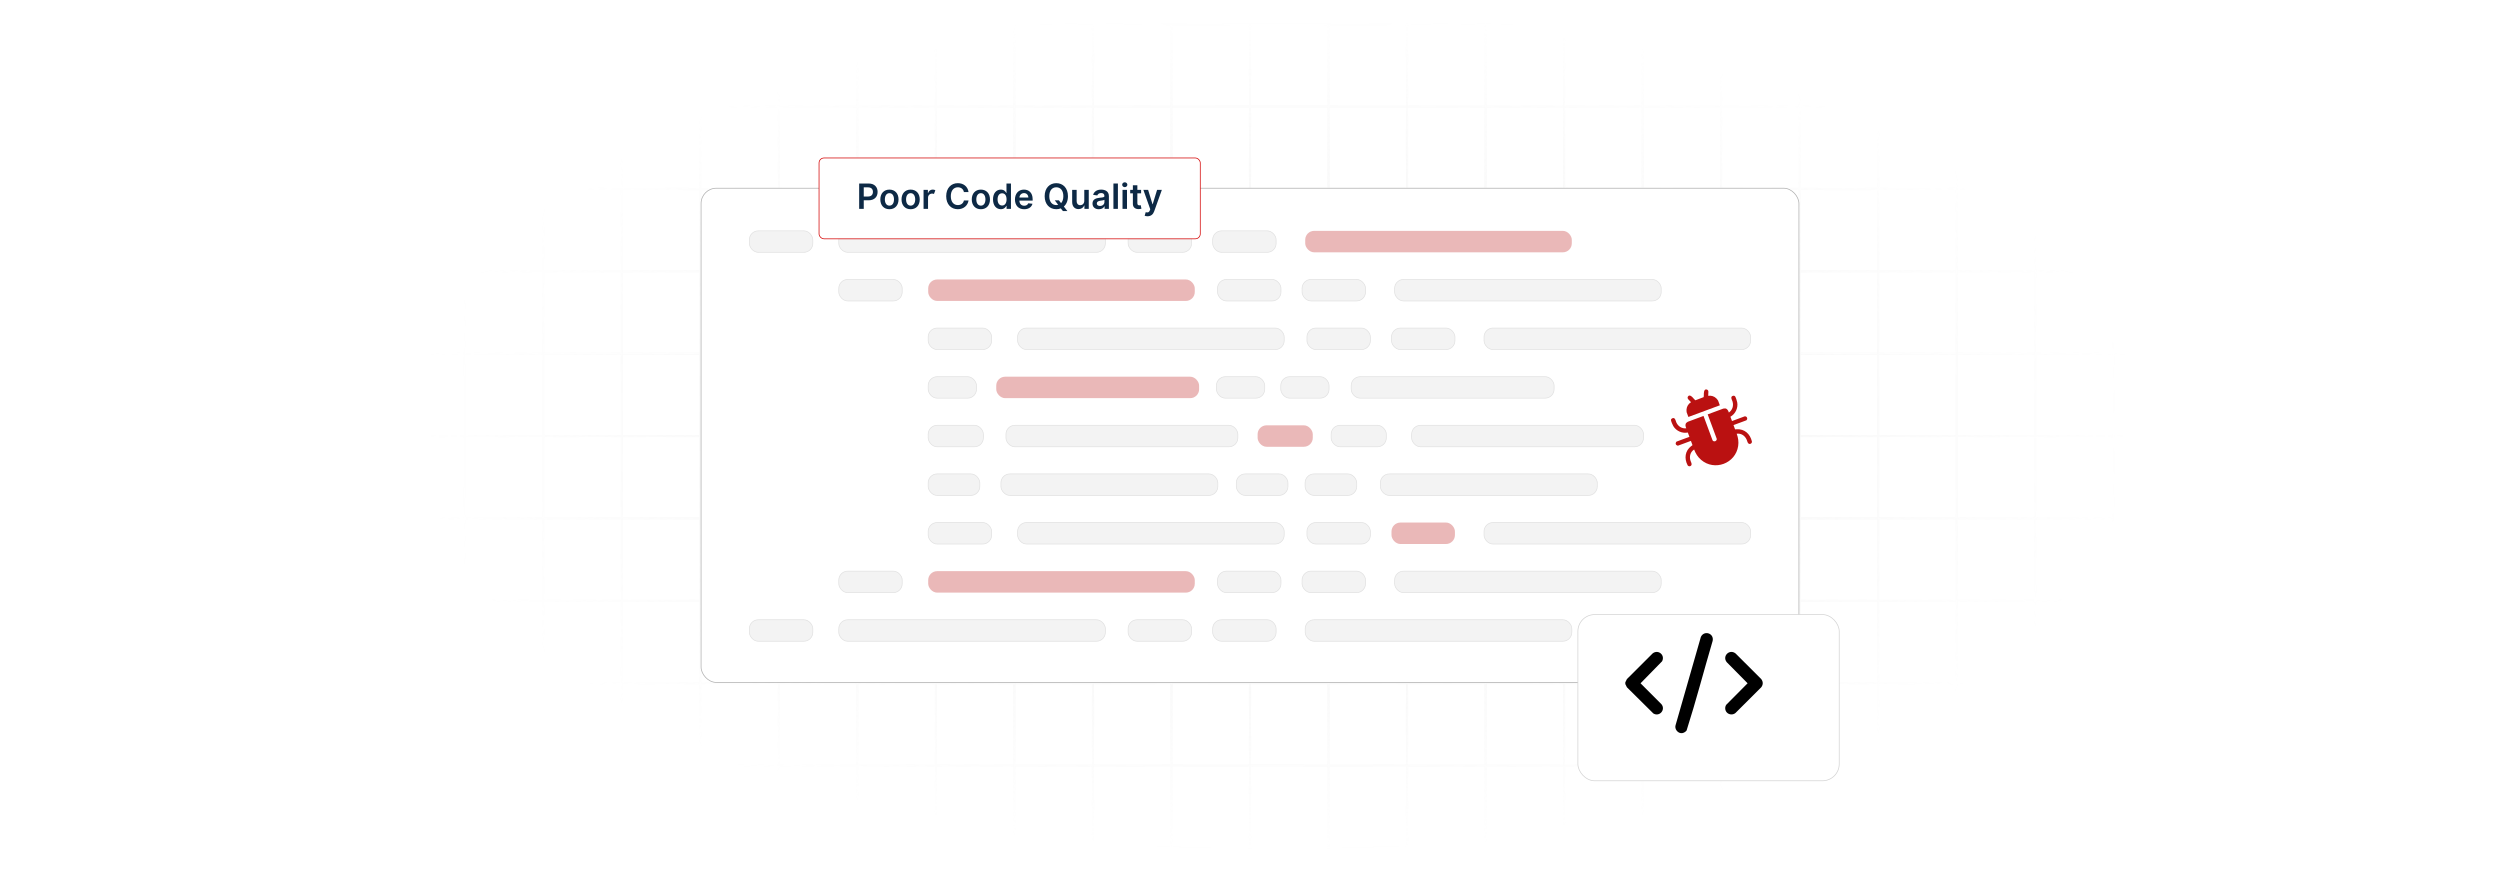 <?xml version="1.0" encoding="UTF-8"?>
<svg id="Layer_1" data-name="Layer 1" xmlns="http://www.w3.org/2000/svg" xmlns:xlink="http://www.w3.org/1999/xlink" viewBox="0 0 860 300">
  <defs>
    <filter id="luminosity-invert" x="39.647" y="-.272" width="782.115" height="300.272" color-interpolation-filters="sRGB" filterUnits="userSpaceOnUse">
      <feColorMatrix result="cm" values="-1 0 0 0 1 0 -1 0 0 1 0 0 -1 0 1 0 0 0 1 0"/>
    </filter>
    <radialGradient id="radial-gradient" cx="439.235" cy="148.479" fx="439.235" fy="148.479" r="298.487" gradientTransform="translate(0 74.962) scale(1 .495)" gradientUnits="userSpaceOnUse">
      <stop offset=".123" stop-color="#000" stop-opacity=".95"/>
      <stop offset="1" stop-color="#000" stop-opacity="0"/>
    </radialGradient>
    <mask id="mask" x="39.647" y="-.272" width="782.115" height="300.272" maskUnits="userSpaceOnUse">
      <g filter="url(#luminosity-invert)">
        <rect x="39.647" y="-.272" width="782.115" height="300.272" fill="url(#radial-gradient)"/>
      </g>
    </mask>
    <filter id="drop-shadow-1" x="251.24" y="23.92" width="192" height="88.8" filterUnits="userSpaceOnUse">
      <feOffset dx="3" dy="3"/>
      <feGaussianBlur result="blur" stdDeviation="10"/>
      <feFlood flood-color="#333" flood-opacity=".06"/>
      <feComposite in2="blur" operator="in"/>
      <feComposite in="SourceGraphic"/>
    </filter>
    <filter id="drop-shadow-2" x="512.36" y="180.88" width="150.72" height="118.08" filterUnits="userSpaceOnUse">
      <feOffset dx="5" dy="5"/>
      <feGaussianBlur result="blur-2" stdDeviation="10"/>
      <feFlood flood-color="#240f0f" flood-opacity=".05"/>
      <feComposite in2="blur-2" operator="in"/>
      <feComposite in="SourceGraphic"/>
    </filter>
  </defs>
  <rect width="860" height="300" fill="#fff"/>
  <g mask="url(#mask)">
    <g opacity=".4">
      <path d="M808.41,291.922H51.59V8.078h756.819v283.845ZM52.09,291.422h755.819V8.578H52.09v282.845Z" fill="#e6e6e6" stroke="#d6d6d6" stroke-miterlimit="10" stroke-width=".25"/>
      <rect x="51.84" y="36.413" width="756.319" height=".5" fill="#e6e6e6" stroke="#d6d6d6" stroke-miterlimit="10" stroke-width=".25"/>
      <rect x="51.84" y="64.747" width="756.319" height=".5" fill="#e6e6e6" stroke="#d6d6d6" stroke-miterlimit="10" stroke-width=".25"/>
      <rect x="51.84" y="93.082" width="756.319" height=".5" fill="#e6e6e6" stroke="#d6d6d6" stroke-miterlimit="10" stroke-width=".25"/>
      <rect x="51.84" y="121.415" width="756.319" height=".5" fill="none" stroke="#d6d6d6" stroke-miterlimit="10" stroke-width=".25"/>
      <rect x="51.84" y="149.75" width="756.319" height=".5" fill="#e6e6e6" stroke="#d6d6d6" stroke-miterlimit="10" stroke-width=".25"/>
      <rect x="51.84" y="178.084" width="756.319" height=".5" fill="#e6e6e6" stroke="#d6d6d6" stroke-miterlimit="10" stroke-width=".25"/>
      <rect x="51.84" y="206.418" width="756.319" height=".5" fill="#e6e6e6" stroke="#d6d6d6" stroke-miterlimit="10" stroke-width=".25"/>
      <rect x="51.84" y="234.753" width="756.319" height=".5" fill="#e6e6e6" stroke="#d6d6d6" stroke-miterlimit="10" stroke-width=".25"/>
      <rect x="51.84" y="263.087" width="756.319" height=".5" fill="#e6e6e6" stroke="#d6d6d6" stroke-miterlimit="10" stroke-width=".25"/>
      <rect x="780.898" y="8.328" width=".5" height="283.345" fill="#e6e6e6" stroke="#d6d6d6" stroke-miterlimit="10" stroke-width=".25"/>
      <rect x="753.887" y="8.328" width=".5" height="283.345" fill="#e6e6e6" stroke="#d6d6d6" stroke-miterlimit="10" stroke-width=".25"/>
      <rect x="726.875" y="8.328" width=".5" height="283.345" fill="#e6e6e6" stroke="#d6d6d6" stroke-miterlimit="10" stroke-width=".25"/>
      <rect x="699.864" y="8.328" width=".5" height="283.345" fill="#e6e6e6" stroke="#d6d6d6" stroke-miterlimit="10" stroke-width=".25"/>
      <rect x="672.852" y="8.328" width=".5" height="283.345" fill="#e6e6e6" stroke="#d6d6d6" stroke-miterlimit="10" stroke-width=".25"/>
      <rect x="645.841" y="8.328" width=".5" height="283.345" fill="#e6e6e6" stroke="#d6d6d6" stroke-miterlimit="10" stroke-width=".25"/>
      <rect x="618.83" y="8.328" width=".5" height="283.345" fill="#e6e6e6" stroke="#d6d6d6" stroke-miterlimit="10" stroke-width=".25"/>
      <rect x="591.818" y="8.328" width=".5" height="283.345" fill="#e6e6e6" stroke="#d6d6d6" stroke-miterlimit="10" stroke-width=".25"/>
      <rect x="564.807" y="8.328" width=".5" height="283.345" fill="#e6e6e6" stroke="#d6d6d6" stroke-miterlimit="10" stroke-width=".25"/>
      <rect x="537.795" y="8.328" width=".5" height="283.345" fill="#e6e6e6" stroke="#d6d6d6" stroke-miterlimit="10" stroke-width=".25"/>
      <rect x="510.784" y="8.328" width=".5" height="283.345" fill="#e6e6e6" stroke="#d6d6d6" stroke-miterlimit="10" stroke-width=".25"/>
      <rect x="483.772" y="8.328" width=".5" height="283.345" fill="#e6e6e6" stroke="#d6d6d6" stroke-miterlimit="10" stroke-width=".25"/>
      <rect x="456.761" y="8.328" width=".5" height="283.345" fill="#e6e6e6" stroke="#d6d6d6" stroke-miterlimit="10" stroke-width=".25"/>
      <rect x="429.75" y="8.328" width=".5" height="283.345" fill="#e6e6e6" stroke="#d6d6d6" stroke-miterlimit="10" stroke-width=".25"/>
      <rect x="402.738" y="8.328" width=".5" height="283.345" fill="#e6e6e6" stroke="#d6d6d6" stroke-miterlimit="10" stroke-width=".25"/>
      <rect x="375.727" y="8.328" width=".5" height="283.345" fill="#e6e6e6" stroke="#d6d6d6" stroke-miterlimit="10" stroke-width=".25"/>
      <rect x="348.716" y="8.328" width=".5" height="283.345" fill="#e6e6e6" stroke="#d6d6d6" stroke-miterlimit="10" stroke-width=".25"/>
      <rect x="321.704" y="8.328" width=".5" height="283.345" fill="#e6e6e6" stroke="#d6d6d6" stroke-miterlimit="10" stroke-width=".25"/>
      <rect x="294.693" y="8.328" width=".5" height="283.345" fill="#e6e6e6" stroke="#d6d6d6" stroke-miterlimit="10" stroke-width=".25"/>
      <rect x="267.682" y="8.328" width=".5" height="283.345" fill="#e6e6e6" stroke="#d6d6d6" stroke-miterlimit="10" stroke-width=".25"/>
      <rect x="240.67" y="8.328" width=".5" height="283.345" fill="#e6e6e6" stroke="#d6d6d6" stroke-miterlimit="10" stroke-width=".25"/>
      <rect x="213.659" y="8.328" width=".5" height="283.345" fill="#e6e6e6" stroke="#d6d6d6" stroke-miterlimit="10" stroke-width=".25"/>
      <rect x="186.648" y="8.328" width=".5" height="283.345" fill="#e6e6e6" stroke="#d6d6d6" stroke-miterlimit="10" stroke-width=".25"/>
      <rect x="159.636" y="8.328" width=".5" height="283.345" fill="#e6e6e6" stroke="#d6d6d6" stroke-miterlimit="10" stroke-width=".25"/>
      <rect x="132.625" y="8.328" width=".5" height="283.345" fill="#e6e6e6" stroke="#d6d6d6" stroke-miterlimit="10" stroke-width=".25"/>
      <rect x="105.613" y="8.328" width=".5" height="283.345" fill="#e6e6e6" stroke="#d6d6d6" stroke-miterlimit="10" stroke-width=".25"/>
      <rect x="78.602" y="8.328" width=".5" height="283.345" fill="#e6e6e6" stroke="#d6d6d6" stroke-miterlimit="10" stroke-width=".25"/>
    </g>
  </g>
  <rect x="241.17" y="64.747" width="377.66" height="170.007" rx="5.26" ry="5.26" fill="#fff" stroke="#afafaf" stroke-miterlimit="10" stroke-width=".25"/>
  <g opacity=".3">
    <rect x="288.542" y="79.414" width="91.704" height="7.383" rx="3.073" ry="3.073" fill="#d8d8d8" stroke="#999" stroke-miterlimit="10" stroke-width=".25"/>
    <rect x="448.996" y="79.414" width="91.704" height="7.383" rx="3.073" ry="3.073" fill="#ba1111"/>
    <rect x="388.076" y="79.414" width="21.818" height="7.383" rx="3.073" ry="3.073" fill="#d8d8d8" stroke="#999" stroke-miterlimit="10" stroke-width=".25"/>
    <rect x="257.784" y="79.414" width="21.818" height="7.383" rx="3.073" ry="3.073" fill="#d8d8d8" stroke="#999" stroke-miterlimit="10" stroke-width=".25"/>
    <rect x="417.161" y="79.414" width="21.818" height="7.383" rx="3.073" ry="3.073" fill="#d8d8d8" stroke="#999" stroke-miterlimit="10" stroke-width=".25"/>
    <rect x="288.542" y="213.203" width="91.704" height="7.383" rx="3.073" ry="3.073" fill="#d8d8d8" stroke="#999" stroke-miterlimit="10" stroke-width=".25"/>
    <rect x="448.996" y="213.203" width="91.704" height="7.383" rx="3.073" ry="3.073" fill="#d8d8d8" stroke="#999" stroke-miterlimit="10" stroke-width=".25"/>
    <rect x="388.076" y="213.203" width="21.818" height="7.383" rx="3.073" ry="3.073" fill="#d8d8d8" stroke="#999" stroke-miterlimit="10" stroke-width=".25"/>
    <rect x="257.784" y="213.203" width="21.818" height="7.383" rx="3.073" ry="3.073" fill="#d8d8d8" stroke="#999" stroke-miterlimit="10" stroke-width=".25"/>
    <rect x="417.161" y="213.203" width="21.818" height="7.383" rx="3.073" ry="3.073" fill="#d8d8d8" stroke="#999" stroke-miterlimit="10" stroke-width=".25"/>
    <rect x="319.299" y="96.138" width="91.704" height="7.383" rx="3.073" ry="3.073" fill="#ba1111"/>
    <rect x="479.753" y="96.138" width="91.704" height="7.383" rx="3.073" ry="3.073" fill="#d8d8d8" stroke="#999" stroke-miterlimit="10" stroke-width=".25"/>
    <rect x="418.834" y="96.138" width="21.818" height="7.383" rx="3.073" ry="3.073" fill="#d8d8d8" stroke="#999" stroke-miterlimit="10" stroke-width=".25"/>
    <rect x="288.542" y="96.138" width="21.818" height="7.383" rx="3.073" ry="3.073" fill="#d8d8d8" stroke="#999" stroke-miterlimit="10" stroke-width=".25"/>
    <rect x="447.918" y="96.138" width="21.818" height="7.383" rx="3.073" ry="3.073" fill="#d8d8d8" stroke="#999" stroke-miterlimit="10" stroke-width=".25"/>
    <rect x="319.299" y="196.479" width="91.704" height="7.383" rx="3.073" ry="3.073" fill="#ba1111"/>
    <rect x="479.753" y="196.479" width="91.704" height="7.383" rx="3.073" ry="3.073" fill="#d8d8d8" stroke="#999" stroke-miterlimit="10" stroke-width=".25"/>
    <rect x="418.834" y="196.479" width="21.818" height="7.383" rx="3.073" ry="3.073" fill="#d8d8d8" stroke="#999" stroke-miterlimit="10" stroke-width=".25"/>
    <rect x="288.542" y="196.479" width="21.818" height="7.383" rx="3.073" ry="3.073" fill="#d8d8d8" stroke="#999" stroke-miterlimit="10" stroke-width=".25"/>
    <rect x="447.918" y="196.479" width="21.818" height="7.383" rx="3.073" ry="3.073" fill="#d8d8d8" stroke="#999" stroke-miterlimit="10" stroke-width=".25"/>
    <rect x="350.058" y="112.861" width="91.704" height="7.383" rx="3.073" ry="3.073" fill="#d8d8d8" stroke="#999" stroke-miterlimit="10" stroke-width=".25"/>
    <rect x="510.512" y="112.861" width="91.704" height="7.383" rx="3.073" ry="3.073" fill="#d8d8d8" stroke="#999" stroke-miterlimit="10" stroke-width=".25"/>
    <rect x="449.592" y="112.861" width="21.818" height="7.383" rx="3.073" ry="3.073" fill="#d8d8d8" stroke="#999" stroke-miterlimit="10" stroke-width=".25"/>
    <rect x="319.3" y="112.861" width="21.818" height="7.383" rx="3.073" ry="3.073" fill="#d8d8d8" stroke="#999" stroke-miterlimit="10" stroke-width=".25"/>
    <rect x="478.677" y="112.861" width="21.818" height="7.383" rx="3.073" ry="3.073" fill="#d8d8d8" stroke="#999" stroke-miterlimit="10" stroke-width=".25"/>
    <rect x="350.058" y="179.756" width="91.704" height="7.383" rx="3.073" ry="3.073" fill="#d8d8d8" stroke="#999" stroke-miterlimit="10" stroke-width=".25"/>
    <rect x="510.512" y="179.756" width="91.704" height="7.383" rx="3.073" ry="3.073" fill="#d8d8d8" stroke="#999" stroke-miterlimit="10" stroke-width=".25"/>
    <rect x="449.592" y="179.756" width="21.818" height="7.383" rx="3.073" ry="3.073" fill="#d8d8d8" stroke="#999" stroke-miterlimit="10" stroke-width=".25"/>
    <rect x="319.3" y="179.756" width="21.818" height="7.383" rx="3.073" ry="3.073" fill="#d8d8d8" stroke="#999" stroke-miterlimit="10" stroke-width=".25"/>
    <rect x="478.677" y="179.756" width="21.818" height="7.383" rx="3.073" ry="3.073" fill="#ba1111"/>
    <rect x="342.707" y="129.585" width="69.789" height="7.383" rx="3.073" ry="3.073" fill="#ba1111"/>
    <rect x="464.816" y="129.585" width="69.789" height="7.383" rx="3.073" ry="3.073" fill="#d8d8d8" stroke="#999" stroke-miterlimit="10" stroke-width=".25"/>
    <rect x="418.455" y="129.585" width="16.604" height="7.383" rx="3.073" ry="3.073" fill="#d8d8d8" stroke="#999" stroke-miterlimit="10" stroke-width=".25"/>
    <rect x="319.3" y="129.585" width="16.604" height="7.383" rx="3.073" ry="3.073" fill="#d8d8d8" stroke="#999" stroke-miterlimit="10" stroke-width=".25"/>
    <rect x="440.589" y="129.585" width="16.604" height="7.383" rx="3.073" ry="3.073" fill="#d8d8d8" stroke="#999" stroke-miterlimit="10" stroke-width=".25"/>
    <rect x="346.051" y="146.308" width="79.759" height="7.383" rx="3.073" ry="3.073" fill="#d8d8d8" stroke="#999" stroke-miterlimit="10" stroke-width=".25"/>
    <rect x="485.604" y="146.308" width="79.759" height="7.383" rx="3.073" ry="3.073" fill="#d8d8d8" stroke="#999" stroke-miterlimit="10" stroke-width=".25"/>
    <rect x="432.62" y="146.308" width="18.976" height="7.383" rx="3.073" ry="3.073" fill="#ba1111"/>
    <rect x="319.3" y="146.308" width="18.976" height="7.383" rx="3.073" ry="3.073" fill="#d8d8d8" stroke="#999" stroke-miterlimit="10" stroke-width=".25"/>
    <rect x="457.916" y="146.308" width="18.976" height="7.383" rx="3.073" ry="3.073" fill="#d8d8d8" stroke="#999" stroke-miterlimit="10" stroke-width=".25"/>
    <rect x="344.322" y="163.032" width="74.604" height="7.383" rx="3.073" ry="3.073" fill="#d8d8d8" stroke="#999" stroke-miterlimit="10" stroke-width=".25"/>
    <rect x="474.856" y="163.032" width="74.604" height="7.383" rx="3.073" ry="3.073" fill="#d8d8d8" stroke="#999" stroke-miterlimit="10" stroke-width=".25"/>
    <rect x="425.296" y="163.032" width="17.749" height="7.383" rx="3.073" ry="3.073" fill="#d8d8d8" stroke="#999" stroke-miterlimit="10" stroke-width=".25"/>
    <rect x="319.3" y="163.032" width="17.749" height="7.383" rx="3.073" ry="3.073" fill="#d8d8d8" stroke="#999" stroke-miterlimit="10" stroke-width=".25"/>
    <rect x="448.957" y="163.032" width="17.749" height="7.383" rx="3.073" ry="3.073" fill="#d8d8d8" stroke="#999" stroke-miterlimit="10" stroke-width=".25"/>
  </g>
  <g filter="url(#drop-shadow-1)">
    <rect x="278.751" y="51.345" width="131.143" height="27.804" rx="1.703" ry="1.703" fill="#fff" stroke="#d30000" stroke-miterlimit="10" stroke-width=".25"/>
    <g>
      <path d="M292.551,60.129h3.269c2.005,0,3.074,1.222,3.074,2.886,0,1.678-1.081,2.887-3.095,2.887h-1.669v2.946h-1.58v-8.719ZM295.586,64.603c1.175,0,1.698-.66,1.698-1.588,0-.928-.523-1.566-1.707-1.566h-1.447v3.154h1.456Z" fill="#0d2945"/>
      <path d="M299.83,65.603c0-2.026,1.218-3.38,3.133-3.38s3.133,1.353,3.133,3.38c0,2.022-1.217,3.372-3.133,3.372s-3.133-1.35-3.133-3.372ZM304.534,65.6c0-1.196-.519-2.154-1.562-2.154-1.06,0-1.58.958-1.58,2.154s.519,2.141,1.58,2.141c1.043,0,1.562-.945,1.562-2.141Z" fill="#0d2945"/>
      <path d="M307.125,65.603c0-2.026,1.218-3.38,3.133-3.38s3.133,1.353,3.133,3.38c0,2.022-1.217,3.372-3.133,3.372s-3.133-1.35-3.133-3.372ZM311.829,65.6c0-1.196-.519-2.154-1.562-2.154-1.06,0-1.58.958-1.58,2.154s.519,2.141,1.58,2.141c1.043,0,1.562-.945,1.562-2.141Z" fill="#0d2945"/>
      <path d="M314.702,62.309h1.494v1.09h.068c.239-.758.86-1.184,1.614-1.184.353,0,.647.094.877.238l-.477,1.277c-.166-.077-.357-.136-.608-.136-.805,0-1.426.584-1.426,1.409v3.844h-1.541v-6.539Z" fill="#0d2945"/>
      <path d="M328.584,63.071c-.183-1.043-1.013-1.644-2.073-1.644-1.426,0-2.431,1.094-2.431,3.061,0,2.001,1.013,3.061,2.427,3.061,1.043,0,1.877-.575,2.077-1.597l1.592.009c-.243,1.665-1.618,3.005-3.691,3.005-2.299,0-3.993-1.665-3.993-4.479,0-2.818,1.715-4.479,3.993-4.479,1.933,0,3.423,1.124,3.691,3.061h-1.592Z" fill="#0d2945"/>
      <path d="M331.287,65.603c0-2.026,1.218-3.38,3.133-3.38s3.133,1.353,3.133,3.38c0,2.022-1.217,3.372-3.133,3.372s-3.133-1.35-3.133-3.372ZM335.991,65.6c0-1.196-.519-2.154-1.562-2.154-1.06,0-1.58.958-1.58,2.154s.519,2.141,1.58,2.141c1.043,0,1.562-.945,1.562-2.141Z" fill="#0d2945"/>
      <path d="M338.595,65.586c0-2.18,1.188-3.363,2.699-3.363,1.154,0,1.635.694,1.869,1.167h.064v-3.261h1.545v8.719h-1.516v-1.03h-.093c-.243.477-.75,1.145-1.873,1.145-1.541,0-2.695-1.222-2.695-3.376ZM343.257,65.578c0-1.269-.545-2.09-1.537-2.09-1.026,0-1.554.873-1.554,2.09,0,1.226.536,2.12,1.554,2.12.983,0,1.537-.852,1.537-2.12Z" fill="#0d2945"/>
      <path d="M346.147,65.616c0-2.018,1.222-3.393,3.095-3.393,1.609,0,2.989,1.009,2.989,3.303v.473h-4.556c.013,1.12.673,1.775,1.669,1.775.664,0,1.175-.29,1.384-.843l1.438.162c-.273,1.137-1.319,1.882-2.844,1.882-1.971,0-3.176-1.307-3.176-3.359ZM350.753,64.961c-.009-.89-.605-1.537-1.49-1.537-.919,0-1.537.703-1.583,1.537h3.073Z" fill="#0d2945"/>
      <path d="M362.96,68.047l1.209,1.55h-1.533l-.719-.915c-.473.188-.992.285-1.546.285-2.29,0-4.006-1.665-4.006-4.479,0-2.818,1.716-4.479,4.006-4.479,2.286,0,4.006,1.66,4.006,4.479,0,1.58-.54,2.792-1.417,3.559ZM361.266,65.918l.74.962c.494-.515.783-1.32.783-2.393,0-1.984-.996-3.061-2.418-3.061-1.418,0-2.418,1.077-2.418,3.061s1,3.061,2.418,3.061c.226,0,.439-.026.643-.081l-1.179-1.55h1.431Z" fill="#0d2945"/>
      <path d="M369.993,62.309h1.541v6.539h-1.494v-1.162h-.068c-.298.732-.987,1.247-1.967,1.247-1.286,0-2.18-.89-2.18-2.46v-4.164h1.541v3.925c0,.83.494,1.353,1.234,1.353.682,0,1.393-.494,1.393-1.49v-3.789Z" fill="#0d2945"/>
      <path d="M372.818,67.013c0-1.473,1.213-1.852,2.481-1.988,1.154-.123,1.618-.145,1.618-.588v-.025c0-.643-.392-1.009-1.106-1.009-.754,0-1.188.383-1.342.83l-1.438-.205c.341-1.192,1.397-1.805,2.772-1.805,1.247,0,2.656.519,2.656,2.248v4.377h-1.481v-.898h-.051c-.281.549-.894,1.03-1.92,1.03-1.248,0-2.188-.681-2.188-1.967ZM376.922,66.502v-.77c-.199.162-1.009.264-1.413.319-.69.098-1.205.345-1.205.936,0,.566.46.86,1.103.86.929,0,1.516-.617,1.516-1.345Z" fill="#0d2945"/>
      <path d="M381.56,68.848h-1.541v-8.719h1.541v8.719Z" fill="#0d2945"/>
      <path d="M383.028,60.546c0-.464.4-.838.894-.838.49,0,.89.374.89.838,0,.46-.399.835-.89.835-.493,0-.894-.374-.894-.835ZM383.147,62.309h1.541v6.539h-1.541v-6.539Z" fill="#0d2945"/>
      <path d="M389.54,63.501h-1.289v3.38c0,.622.31.758.698.758.191,0,.365-.039.451-.06l.26,1.205c-.166.056-.469.141-.907.153-1.158.034-2.052-.57-2.044-1.801v-3.636h-.928v-1.192h.928v-1.567h1.542v1.567h1.289v1.192Z" fill="#0d2945"/>
      <path d="M390.767,71.219l.357-1.234c.673.196,1.12.136,1.409-.584l.153-.417-2.371-6.675h1.635l1.507,4.939h.068l1.512-4.939h1.639l-2.64,7.391c-.366,1.03-1.106,1.694-2.299,1.694-.451,0-.796-.102-.971-.175Z" fill="#0d2945"/>
    </g>
  </g>
  <rect x="537.795" y="206.418" width="89.899" height="57.169" rx="5.771" ry="5.771" fill="#fff" filter="url(#drop-shadow-2)" stroke="#d3d3d3" stroke-miterlimit="10" stroke-width=".25"/>
  <g>
    <path d="M578.635,252.206c-.114.014-.289.014-.403,0-1.228-.15-2.198-1.481-1.846-2.699l8.713-30.407c1.112-2.376,4.592-1.276,4.059,1.34-3.032,10.265-5.719,20.68-8.972,30.852-.341.461-.985.846-1.551.914Z"/>
    <path d="M559.109,234.712l.551-1.108,8.862-8.842c1.908-1.478,4.379.596,3.232,2.726l-7.405,7.563,7.19,7.201c1.533,1.871-.657,4.454-2.783,3.183l-9.097-9.01-.551-1.108v-.603Z"/>
    <path d="M594.07,245.132c-.696-.701-.806-1.911-.221-2.712l7.324-7.37-7.141-7.223c-1.743-2.067.921-4.741,3.023-3.019l8.808,8.796c.691.898.691,1.922,0,2.82l-8.862,8.842c-.848.713-2.152.65-2.931-.134Z"/>
  </g>
  <g>
    <path d="M576.424,152.626c.016-.218.129-.647.355-.731l4.381-1.624-.55-1.484c-1.92.393-4.008-.521-5-2.221-.224-.383-.749-1.596-.79-2.006-.053-.525.614-.91,1.083-.684.444.214.554,1.005.755,1.447.622,1.37,1.916,2.168,3.419,2.028-.265-.622-.48-1.356.037-1.91.097-.103.393-.319.509-.362l5.386-1.997,3.098,8.355c.133.357.636.457.966.326.311-.123.593-.527.47-.859l-3.098-8.355,5.386-1.997c.116-.043.482-.073.622-.057.754.083,1.069.78,1.274,1.424,1.231-.868,1.692-2.324,1.271-3.767-.136-.466-.568-1.137-.371-1.589.208-.477.964-.62,1.267-.187.236.338.628,1.6.709,2.036.356,1.935-.631,3.99-2.343,4.943l.55,1.484,4.381-1.624c.013-.005.234.009.27.017.405.083.66.521.566.923-.022.093-.208.406-.273.431l-4.429,1.642.541,1.46c.172.051.378-.026.573-.036,2.672-.14,4.591,1.598,5.205,4.158.15.627-.589,1.144-1.122.796-.37-.24-.48-.936-.657-1.338-.618-1.399-1.886-2.275-3.439-2.072.511,1.38.722,2.768.505,4.225-.899,6.043-8.162,8.739-12.785,4.74-1.114-.963-1.859-2.153-2.371-3.533-1.309.858-1.701,2.349-1.257,3.813.128.42.498,1.02.374,1.443-.179.612-1.076.701-1.37.128-1.204-2.342-.881-4.911,1.236-6.546.154-.119.36-.195.458-.346l-.541-1.46-4.429,1.642c-.16.059-.595-.198-.698-.34l-.124-.335Z" fill="#ba1111"/>
    <path d="M581.171,136.053c.858.071,1.359,1.087,1.984,1.607l.16-.002,2.748-1.047c.163-.812-.145-1.92.47-2.546l.335-.124c1.276.131.659,1.389.768,2.22.993-.171,2.042.151,2.763.863.133.132.576.652.629.794l.595,1.604-10.82,4.012-.595-1.604c-.053-.142-.056-.825-.041-1.012.082-1.01.668-1.938,1.533-2.455-.459-.701-1.747-1.253-.864-2.184l.335-.124Z" fill="#ba1111"/>
  </g>
</svg>